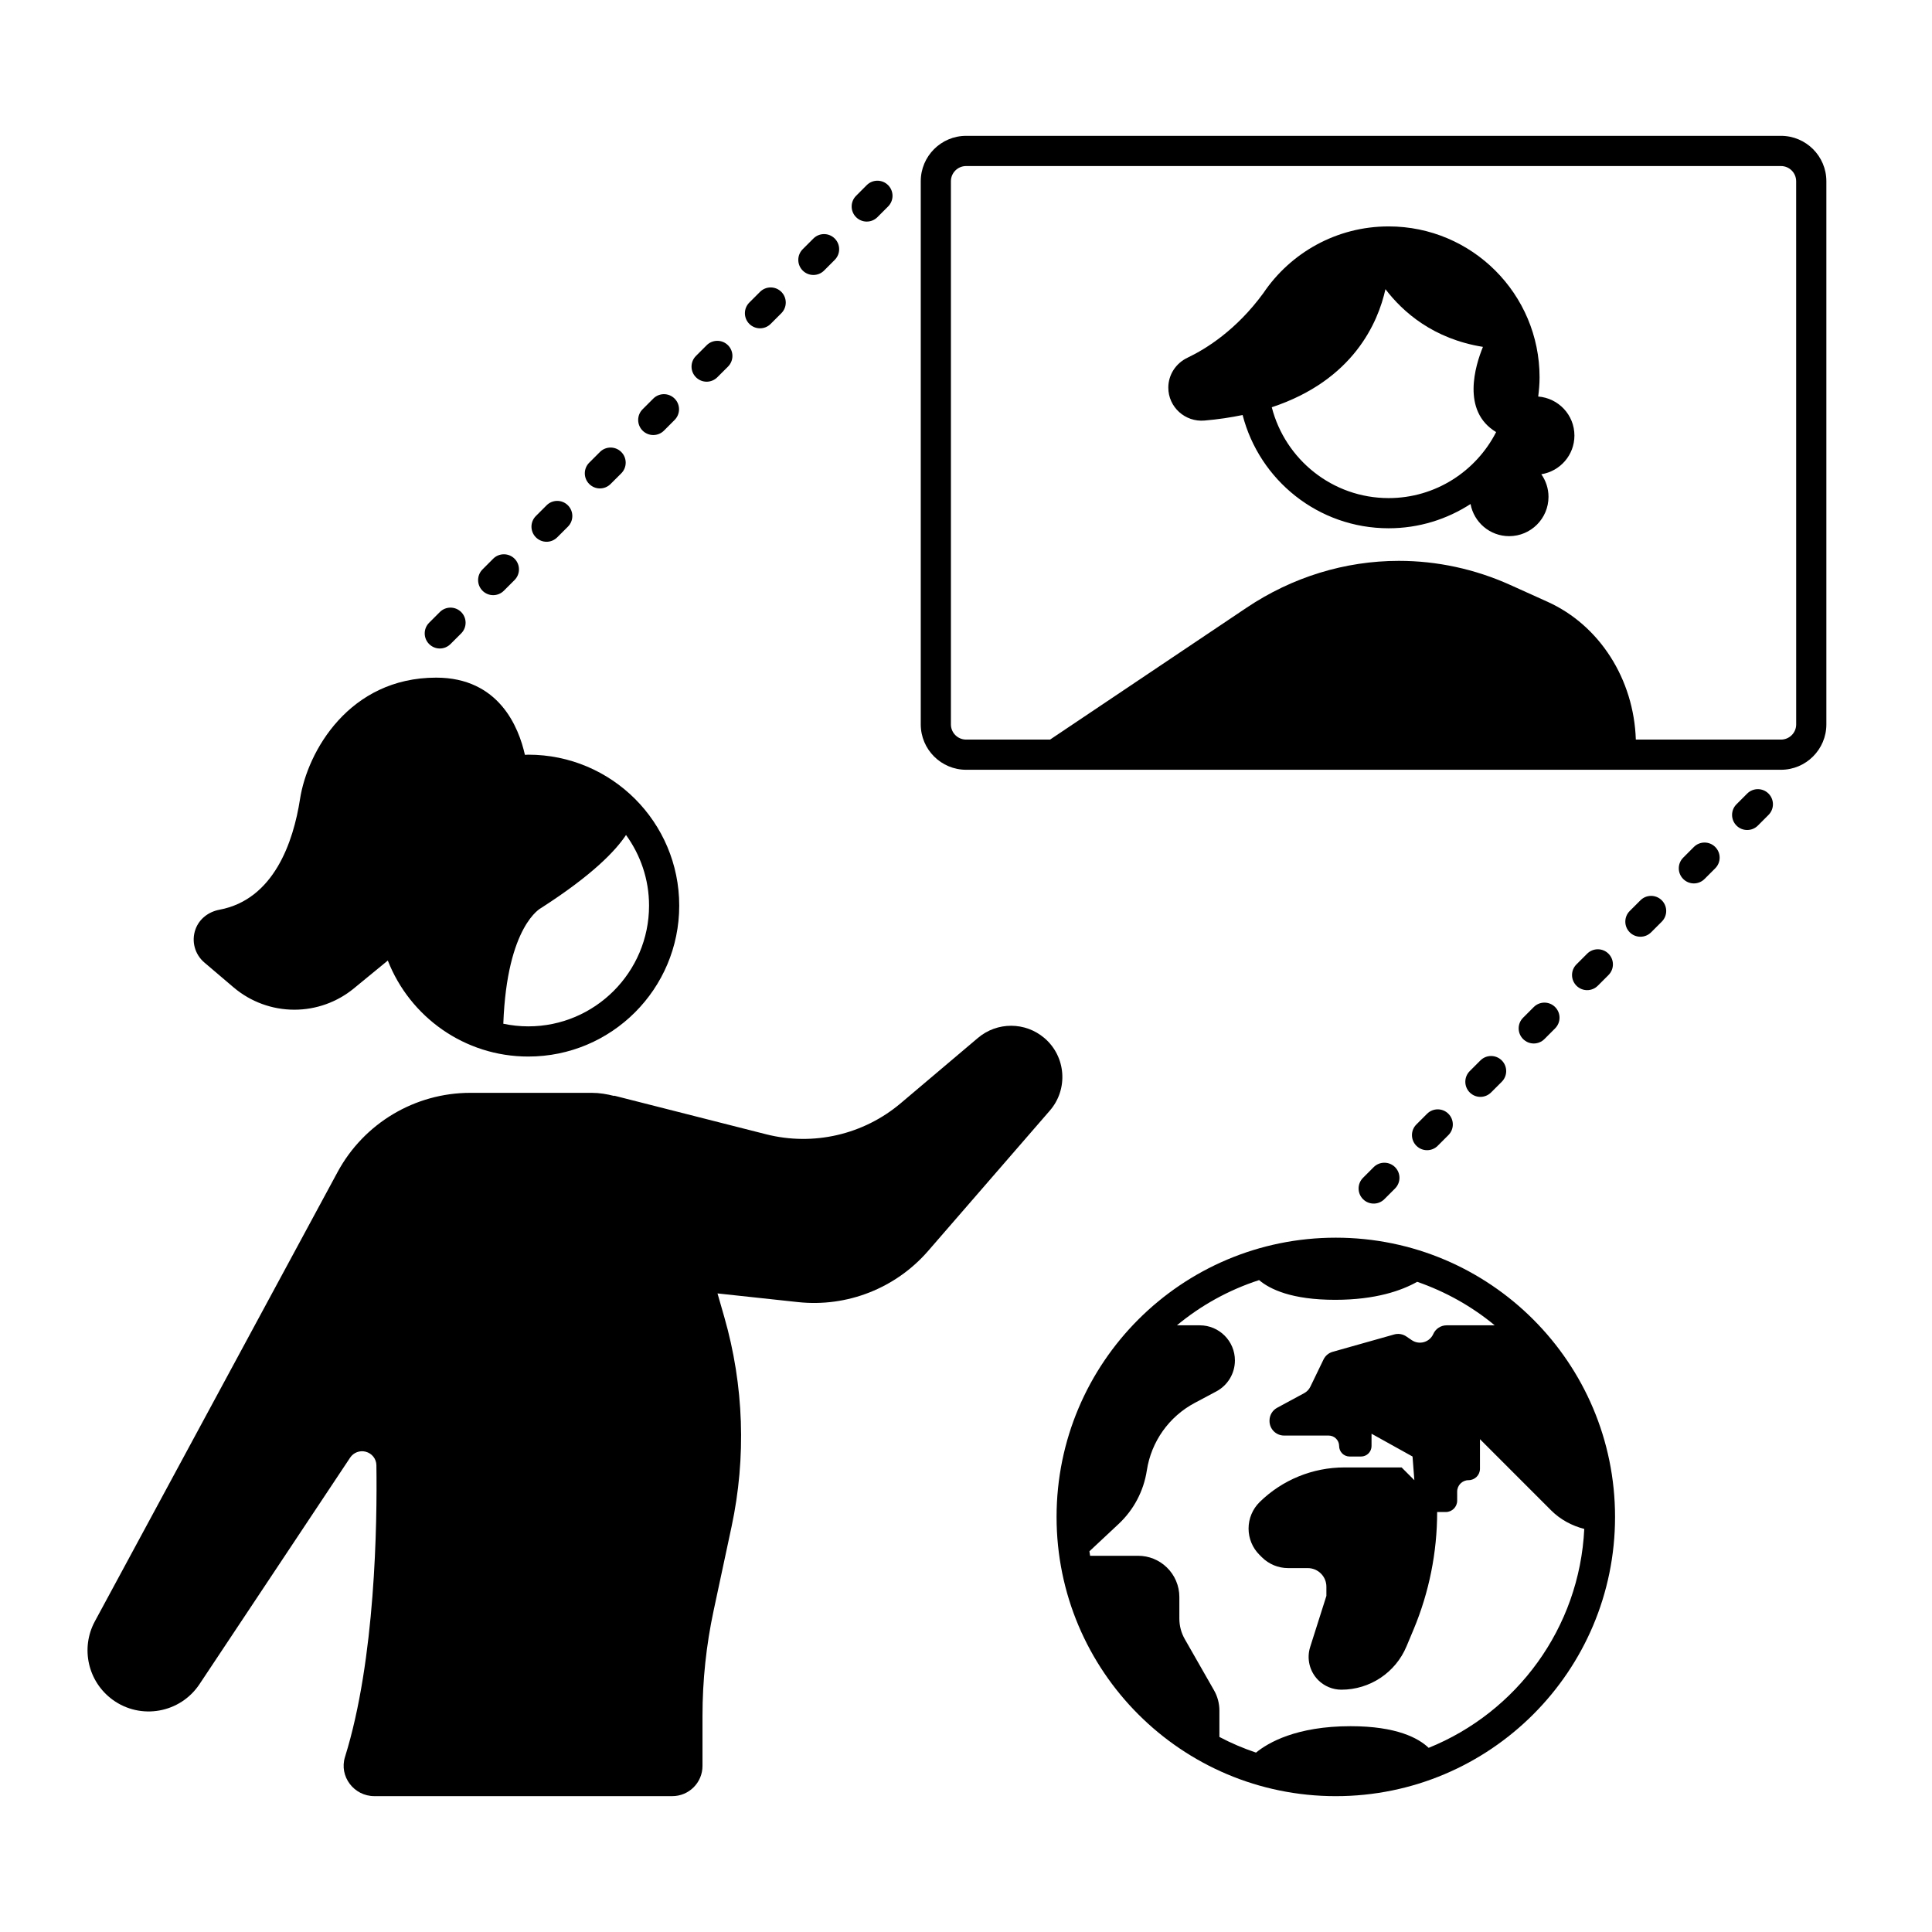<svg width="74" height="74" viewBox="0 0 74 74" fill="none" xmlns="http://www.w3.org/2000/svg">
<path d="M8.947 37.819C9.597 38.371 10.422 38.674 11.274 38.674C12.106 38.674 12.911 38.386 13.554 37.858L14.854 36.791C15.696 38.942 17.785 40.468 20.234 40.468C23.427 40.468 26.016 37.88 26.016 34.687C26.016 31.494 23.427 28.906 20.234 28.906C20.191 28.906 20.148 28.911 20.105 28.912C19.87 27.858 19.114 25.955 16.706 25.955C13.377 25.955 11.775 28.782 11.492 30.603C11.236 32.258 10.486 34.456 8.404 34.845C7.985 34.924 7.628 35.197 7.486 35.599C7.325 36.051 7.461 36.554 7.826 36.865L8.947 37.819ZM24.86 34.687C24.86 37.237 22.785 39.312 20.235 39.312C19.907 39.312 19.587 39.276 19.278 39.211C19.417 35.432 20.726 34.778 20.726 34.778C22.678 33.525 23.572 32.596 23.978 31.982C24.53 32.744 24.86 33.676 24.86 34.687L24.86 34.687Z" fill="black"/>
<path d="M40.004 39.761C39.272 39.134 38.193 39.132 37.458 39.754L34.501 42.255C33.075 43.462 31.154 43.905 29.343 43.445L23.522 41.966L23.524 41.978C23.246 41.907 22.961 41.858 22.664 41.858H18.017C15.893 41.858 13.94 43.023 12.93 44.892L3.634 62.1C3.077 63.13 3.368 64.413 4.313 65.103C5.389 65.888 6.903 65.617 7.641 64.508L13.411 55.831C13.54 55.636 13.779 55.545 14.005 55.603C14.245 55.665 14.414 55.876 14.417 56.123C14.448 58.332 14.382 63.555 13.214 67.296C12.982 68.042 13.557 68.796 14.338 68.796H25.75C26.389 68.796 26.907 68.278 26.907 67.64V65.72C26.907 64.365 27.05 63.014 27.333 61.69L28.02 58.477C28.588 55.819 28.493 53.062 27.743 50.449L27.482 49.541L30.562 49.873C32.445 50.076 34.308 49.344 35.55 47.913L40.21 42.54C40.925 41.717 40.832 40.468 40.004 39.76L40.004 39.761Z" fill="black"/>
<path d="M68.216 5.203H37.005C36.046 5.203 35.267 5.983 35.267 6.941V27.746C35.267 28.704 36.046 29.484 37.005 29.484H68.216C69.174 29.484 69.954 28.704 69.954 27.746V6.941C69.954 5.983 69.174 5.203 68.216 5.203H68.216ZM68.798 27.747C68.798 28.067 68.537 28.328 68.216 28.328H62.656C62.581 26.016 61.271 23.95 59.273 23.049L57.844 22.404C56.494 21.796 55.044 21.482 53.58 21.482C51.515 21.482 49.492 22.105 47.742 23.28L40.22 28.328H37.005C36.683 28.328 36.422 28.067 36.422 27.747V6.942C36.422 6.621 36.683 6.36 37.004 6.36H68.215C68.536 6.36 68.797 6.621 68.797 6.942L68.798 27.747Z" fill="black"/>
<path d="M58.917 15.188C58.947 14.946 58.969 14.702 58.969 14.453C58.969 11.26 56.38 8.672 53.188 8.672C51.19 8.672 49.429 9.685 48.39 11.226C47.363 12.632 46.209 13.356 45.481 13.703C45.036 13.915 44.749 14.356 44.749 14.848C44.749 15.593 45.393 16.173 46.136 16.108C46.662 16.063 47.144 15.989 47.595 15.896C48.237 18.39 50.494 20.234 53.188 20.234C54.345 20.234 55.421 19.891 56.325 19.305C56.455 20.005 57.066 20.536 57.804 20.536C58.636 20.536 59.311 19.861 59.311 19.029C59.311 18.707 59.208 18.41 59.036 18.165C59.754 18.05 60.304 17.433 60.304 16.683C60.304 15.891 59.692 15.249 58.917 15.188ZM48.712 15.599C51.842 14.562 52.784 12.348 53.066 11.076C53.734 11.954 54.904 12.982 56.8 13.286C56.506 14.001 55.969 15.746 57.304 16.549C57.304 16.55 57.304 16.551 57.304 16.552C56.538 18.049 54.982 19.078 53.188 19.078C51.034 19.078 49.224 17.596 48.712 15.599Z" fill="black"/>
<path d="M51.164 47.406C45.258 47.406 40.469 52.195 40.469 58.102C40.469 64.009 45.257 68.797 51.164 68.797C57.071 68.797 61.86 64.009 61.86 58.102C61.86 52.195 57.071 47.406 51.164 47.406ZM54.721 66.946C54.333 66.576 53.498 66.117 51.731 66.117C49.653 66.117 48.571 66.75 48.108 67.129C47.623 66.965 47.153 66.766 46.706 66.529V65.522C46.706 65.247 46.635 64.977 46.498 64.739L45.379 62.78C45.243 62.542 45.172 62.272 45.172 61.997V61.169C45.172 60.74 44.997 60.329 44.688 60.032C44.394 59.748 44.002 59.59 43.593 59.59H41.754C41.745 59.533 41.736 59.475 41.727 59.418L42.846 58.371C43.426 57.829 43.806 57.107 43.926 56.322C44.095 55.217 44.776 54.257 45.764 53.733L46.585 53.296C47.025 53.063 47.3 52.606 47.3 52.108C47.3 51.365 46.697 50.763 45.955 50.763H45.079C45.998 49.999 47.064 49.408 48.226 49.031C48.646 49.386 49.485 49.786 51.138 49.786C52.689 49.786 53.683 49.433 54.282 49.096C55.373 49.475 56.379 50.039 57.251 50.763L55.408 50.763C55.187 50.763 54.987 50.894 54.898 51.095C54.756 51.413 54.362 51.526 54.074 51.331L53.865 51.189C53.728 51.096 53.558 51.068 53.4 51.113L51.046 51.777C50.892 51.82 50.764 51.927 50.694 52.071L50.19 53.113C50.139 53.219 50.056 53.306 49.953 53.361L48.919 53.92C48.738 54.017 48.625 54.206 48.625 54.411V54.426C48.625 54.735 48.875 54.985 49.184 54.985H50.89C51.112 54.985 51.292 55.165 51.292 55.386C51.292 55.608 51.471 55.788 51.693 55.788H52.132C52.354 55.788 52.533 55.608 52.533 55.386V54.915L54.103 55.788L54.173 56.695L53.685 56.206H51.493C50.281 56.206 49.118 56.681 48.252 57.528C47.978 57.796 47.823 58.163 47.823 58.547C47.823 58.925 47.973 59.287 48.241 59.554L48.331 59.644C48.598 59.911 48.96 60.062 49.338 60.062H50.09C50.484 60.062 50.804 60.381 50.804 60.776V61.126L50.182 63.085C50.041 63.532 50.16 64.02 50.491 64.352C50.727 64.587 51.046 64.719 51.379 64.719C52.469 64.719 53.453 64.064 53.873 63.058L54.144 62.411C54.739 60.987 55.046 59.458 55.046 57.914H55.377C55.618 57.914 55.813 57.719 55.813 57.478V57.131C55.813 56.89 56.008 56.694 56.249 56.694C56.49 56.694 56.686 56.499 56.686 56.258V55.124L59.41 57.849C59.763 58.202 60.206 58.44 60.681 58.561C60.498 62.364 58.087 65.587 54.721 66.946L54.721 66.946Z" fill="black"/>
<path d="M20.935 20.751C21.083 20.751 21.23 20.694 21.343 20.581L21.752 20.173C21.978 19.947 21.978 19.581 21.752 19.355C21.526 19.129 21.161 19.129 20.935 19.355L20.526 19.764C20.3 19.99 20.3 20.355 20.526 20.581C20.639 20.694 20.787 20.751 20.935 20.751Z" fill="black"/>
<path d="M16.846 24.839C16.994 24.839 17.142 24.782 17.255 24.669L17.664 24.261C17.89 24.035 17.89 23.669 17.664 23.443C17.438 23.217 17.072 23.217 16.846 23.443L16.437 23.852C16.211 24.078 16.211 24.443 16.437 24.669C16.55 24.782 16.698 24.839 16.846 24.839Z" fill="black"/>
<path d="M18.89 22.796C19.038 22.796 19.186 22.739 19.299 22.626L19.708 22.217C19.934 21.991 19.934 21.625 19.708 21.399C19.482 21.174 19.116 21.174 18.89 21.4L18.482 21.809C18.256 22.035 18.256 22.401 18.482 22.627C18.594 22.739 18.742 22.796 18.89 22.796Z" fill="black"/>
<path d="M22.978 18.708C23.126 18.708 23.274 18.651 23.387 18.538L23.796 18.13C24.022 17.904 24.022 17.538 23.796 17.312C23.57 17.086 23.204 17.086 22.978 17.312L22.569 17.721C22.343 17.947 22.343 18.312 22.569 18.538C22.682 18.651 22.83 18.708 22.978 18.708Z" fill="black"/>
<path d="M33.198 8.487C33.346 8.487 33.494 8.431 33.607 8.318L34.016 7.909C34.242 7.683 34.242 7.317 34.016 7.091C33.79 6.865 33.424 6.865 33.198 7.091L32.79 7.5C32.564 7.726 32.564 8.092 32.79 8.318C32.903 8.43 33.05 8.487 33.198 8.487Z" fill="black"/>
<path d="M31.155 10.532C31.303 10.532 31.451 10.476 31.564 10.363L31.972 9.954C32.198 9.728 32.198 9.362 31.972 9.136C31.746 8.91 31.381 8.91 31.155 9.136L30.746 9.545C30.52 9.771 30.52 10.137 30.746 10.363C30.859 10.476 31.007 10.532 31.155 10.532Z" fill="black"/>
<path d="M27.066 14.62C27.214 14.62 27.362 14.563 27.475 14.45L27.884 14.042C28.11 13.816 28.11 13.45 27.884 13.224C27.658 12.998 27.292 12.998 27.066 13.224L26.657 13.633C26.431 13.859 26.431 14.225 26.657 14.45C26.77 14.563 26.918 14.62 27.066 14.62Z" fill="black"/>
<path d="M29.11 12.575C29.258 12.575 29.406 12.519 29.518 12.406L29.927 11.997C30.153 11.771 30.153 11.405 29.927 11.179C29.701 10.953 29.336 10.953 29.11 11.179L28.701 11.588C28.475 11.814 28.475 12.18 28.701 12.406C28.814 12.518 28.962 12.575 29.11 12.575Z" fill="black"/>
<path d="M25.022 16.663C25.17 16.663 25.318 16.607 25.431 16.494L25.839 16.085C26.065 15.859 26.065 15.493 25.839 15.267C25.613 15.041 25.248 15.041 25.022 15.267L24.613 15.676C24.387 15.902 24.387 16.267 24.613 16.494C24.726 16.606 24.874 16.663 25.022 16.663Z" fill="black"/>
<path d="M55.068 43.886L55.477 43.477C55.703 43.251 55.703 42.886 55.477 42.66C55.251 42.434 54.886 42.434 54.66 42.66L54.251 43.069C54.025 43.294 54.025 43.66 54.251 43.886C54.364 43.999 54.512 44.055 54.66 44.055C54.808 44.055 54.956 43.999 55.068 43.886Z" fill="black"/>
<path d="M66.921 30.396L66.512 30.805C66.286 31.031 66.286 31.396 66.512 31.622C66.625 31.735 66.773 31.791 66.921 31.791C67.069 31.791 67.217 31.735 67.33 31.622L67.738 31.213C67.964 30.988 67.964 30.622 67.738 30.396C67.513 30.17 67.147 30.17 66.921 30.396Z" fill="black"/>
<path d="M59.156 39.798L59.564 39.389C59.79 39.163 59.79 38.798 59.564 38.572C59.338 38.346 58.973 38.346 58.747 38.572L58.338 38.981C58.112 39.206 58.112 39.572 58.338 39.798C58.451 39.911 58.599 39.968 58.747 39.968C58.895 39.968 59.042 39.911 59.156 39.798Z" fill="black"/>
<path d="M53.024 45.931L53.433 45.522C53.659 45.296 53.659 44.93 53.433 44.704C53.207 44.479 52.841 44.479 52.615 44.704L52.207 45.113C51.981 45.339 51.981 45.705 52.207 45.931C52.319 46.044 52.468 46.1 52.615 46.1C52.763 46.101 52.911 46.044 53.024 45.931Z" fill="black"/>
<path d="M57.112 41.843L57.521 41.434C57.747 41.208 57.747 40.843 57.521 40.617C57.295 40.391 56.929 40.391 56.703 40.617L56.294 41.026C56.069 41.252 56.069 41.617 56.294 41.843C56.407 41.956 56.555 42.013 56.703 42.013C56.851 42.012 56.999 41.956 57.112 41.843Z" fill="black"/>
<path d="M64.879 32.441L64.471 32.85C64.245 33.076 64.245 33.441 64.471 33.667C64.584 33.78 64.732 33.837 64.879 33.837C65.027 33.837 65.175 33.78 65.288 33.667L65.697 33.258C65.923 33.033 65.923 32.667 65.697 32.441C65.471 32.215 65.106 32.215 64.879 32.441Z" fill="black"/>
<path d="M60.791 36.529L60.382 36.938C60.156 37.164 60.156 37.529 60.382 37.755C60.495 37.868 60.643 37.925 60.791 37.925C60.939 37.925 61.087 37.868 61.2 37.755L61.609 37.346C61.835 37.12 61.835 36.755 61.609 36.529C61.383 36.303 61.017 36.303 60.791 36.529Z" fill="black"/>
<path d="M62.832 34.484L62.423 34.892C62.197 35.118 62.197 35.484 62.423 35.71C62.536 35.823 62.684 35.879 62.832 35.879C62.98 35.879 63.128 35.823 63.241 35.71L63.65 35.301C63.876 35.075 63.876 34.71 63.65 34.484C63.424 34.258 63.058 34.258 62.832 34.484Z" fill="black"/>
</svg>

